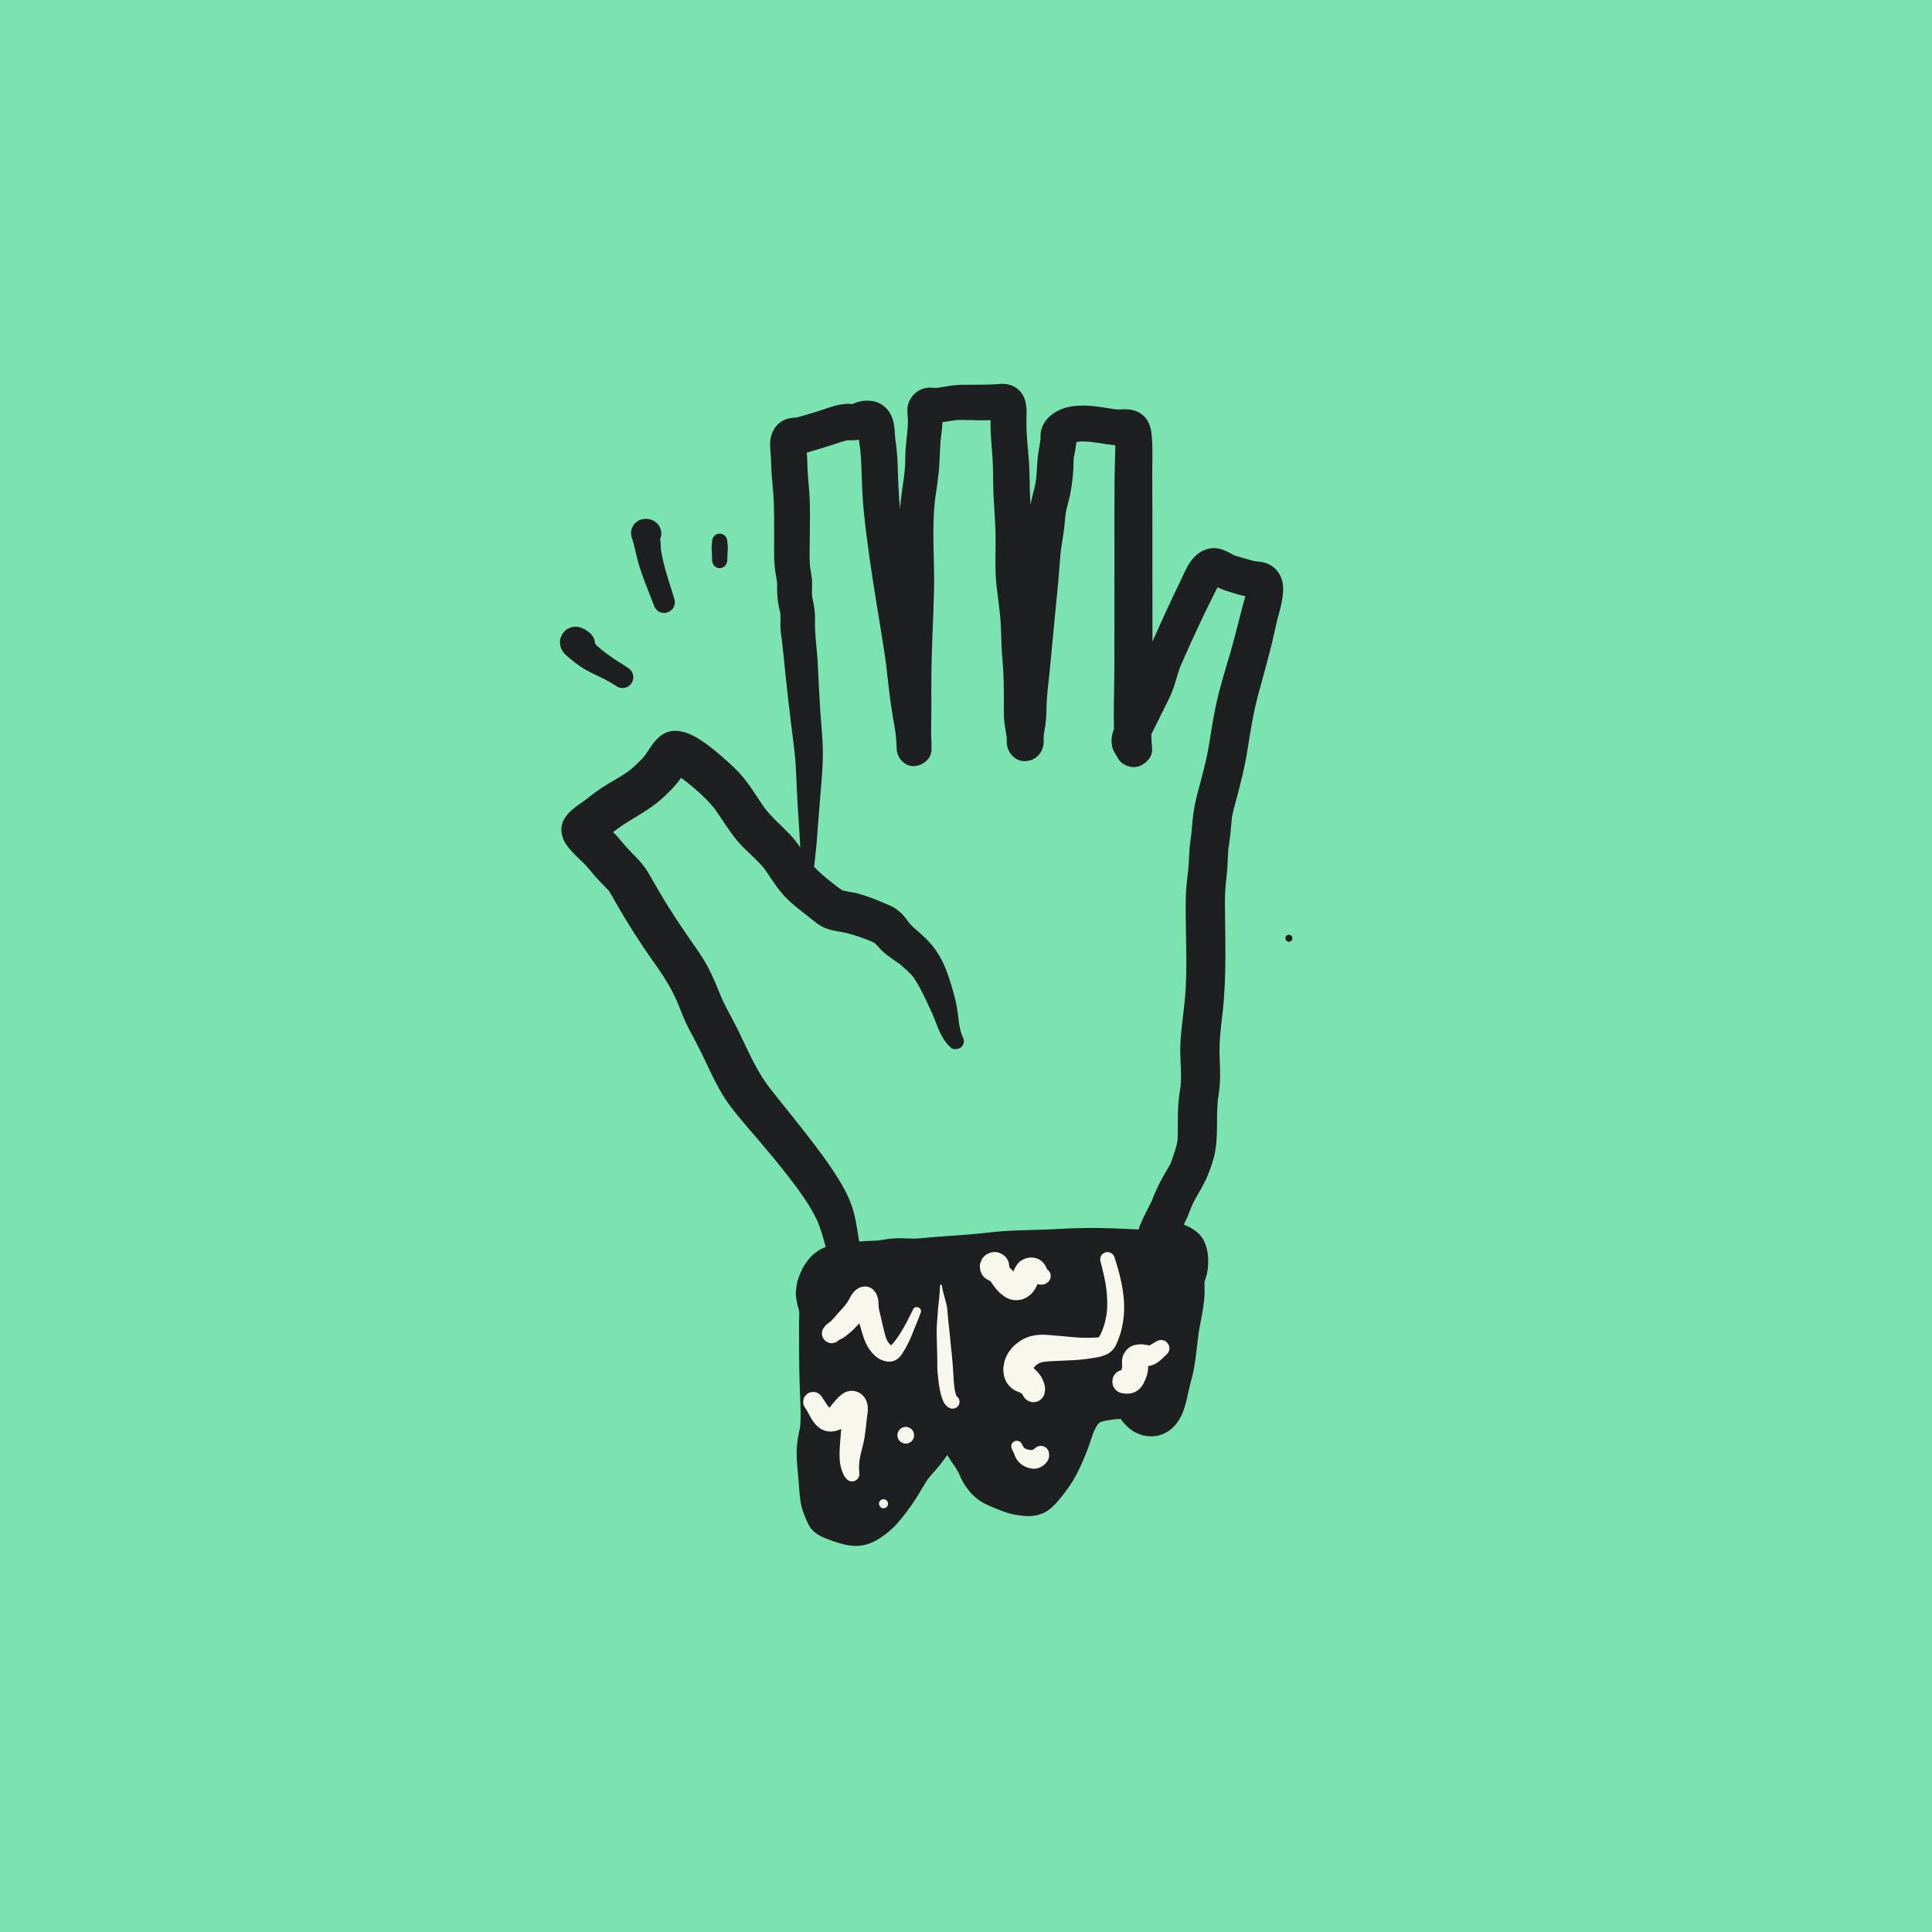 <?xml version="1.0" encoding="UTF-8"?>
<svg xmlns="http://www.w3.org/2000/svg" width="400" height="400" viewBox="0 0 400 400" fill="none">
  <path d="M400 0H0V400H400V0Z" fill="#7BE3AF"></path>
  <path d="M180.01 282.974C180.037 279.789 179.673 276.63 179.337 273.468C179.149 271.692 179.07 269.91 178.777 268.146C178.651 267.389 178.493 266.637 178.349 265.883C178.277 265.507 178.214 265.13 178.146 264.754C178.045 264.191 178.138 264.799 178.157 264.885C178.095 264.596 178.087 264.278 178.068 263.983C177.967 262.459 178.137 260.924 178.08 259.396C178.013 257.608 177.7 255.844 177.404 254.082C177.139 252.504 176.809 250.947 176.271 249.437C175.661 247.726 174.806 246.095 173.865 244.545C171.871 241.259 169.53 238.125 167.168 235.097L167.826 235.949C164.844 232.046 161.699 228.274 158.684 224.398C158.914 224.695 159.144 224.992 159.373 225.289C157.194 222.434 155.612 219.202 154.085 215.967C153.319 214.344 152.551 212.723 151.704 211.14C150.851 209.545 149.974 207.965 149.259 206.302C149.409 206.656 149.558 207.011 149.708 207.365C148.637 204.816 147.693 202.237 146.344 199.813C145.138 197.644 143.653 195.666 142.25 193.625C140.789 191.499 139.373 189.342 138.011 187.152C136.671 185 135.45 182.787 134.169 180.601C132.759 178.193 130.534 176.518 128.818 174.366C129.05 174.666 129.282 174.966 129.514 175.266C128.637 174.128 127.793 173.081 126.748 172.102C125.936 171.339 125.104 170.592 124.411 169.716C124.643 170.016 124.875 170.316 125.106 170.616C124.864 170.294 124.649 169.965 124.469 169.604V174.094C124.523 174.004 124.583 173.918 124.646 173.834C124.415 174.134 124.183 174.434 123.951 174.734C124.286 174.316 124.684 173.969 125.104 173.639L124.205 174.334C125.568 173.297 126.952 172.295 128.303 171.238C128.004 171.469 127.704 171.7 127.405 171.931C130.424 169.599 133.957 168.096 136.825 165.539C138.238 164.279 139.672 162.917 140.764 161.364C141.365 160.51 141.898 159.612 142.537 158.785L141.849 159.675C142.048 159.424 142.252 159.175 142.502 158.972C142.205 159.201 141.909 159.43 141.612 159.659C141.67 159.618 141.723 159.584 141.787 159.553L140.736 159.996C140.778 159.98 140.821 159.969 140.865 159.963L139.696 160.12C139.845 160.1 139.986 160.104 140.134 160.122C139.745 160.069 139.355 160.017 138.966 159.965C139.261 160.013 139.54 160.105 139.818 160.216C139.468 160.069 139.118 159.921 138.768 159.773C140.08 160.331 141.256 161.198 142.379 162.064C142.083 161.835 141.787 161.606 141.492 161.378C143.904 163.252 146.288 165.312 148.178 167.719C147.95 167.425 147.723 167.13 147.495 166.836C149.283 169.167 150.693 171.741 152.583 174.005C154.379 176.155 156.672 177.854 158.411 180.047C158.185 179.754 157.96 179.462 157.734 179.169C159.2 181.07 160.351 183.17 161.928 184.995C163.602 186.932 165.65 188.453 167.68 189.991C167.389 189.766 167.098 189.542 166.808 189.317C167.805 190.088 168.746 190.977 169.83 191.624C171.294 192.497 172.768 192.752 174.429 192.956C174.05 192.905 173.671 192.854 173.292 192.803C176.113 193.192 178.808 194.238 181.424 195.325C181.091 195.184 180.757 195.043 180.423 194.902C180.825 195.08 181.195 195.299 181.548 195.561C181.268 195.344 180.988 195.128 180.707 194.911C181.33 195.408 181.828 196.022 182.372 196.599C183.185 197.462 184.165 198.125 185.133 198.8C185.489 199.049 185.844 199.302 186.194 199.561C186.273 199.62 186.352 199.681 186.432 199.74C186.754 199.974 186.005 199.433 186.056 199.447C186.257 199.502 186.519 199.816 186.676 199.947C187.355 200.515 188.018 201.113 188.623 201.759C188.78 201.926 188.932 202.097 189.08 202.272C189.144 202.347 189.204 202.426 189.268 202.5C189.508 202.779 189.017 202.167 189.03 202.192C189.261 202.605 189.577 202.98 189.816 203.392C190.374 204.353 190.884 205.343 191.373 206.34C191.846 207.302 192.296 208.277 192.732 209.257C192.78 209.364 192.826 209.472 192.875 209.58C192.912 209.662 192.984 209.985 192.913 209.656C192.797 209.116 193.175 210.266 193.27 210.469C193.475 210.904 193.098 210.032 193.287 210.502C193.38 210.733 193.473 210.964 193.565 211.196C193.962 212.2 194.336 213.226 194.827 214.188C195.049 214.623 195.292 215.047 195.578 215.446C195.755 215.693 195.943 215.935 196.136 216.17C196.209 216.258 196.28 216.348 196.361 216.428C196.429 216.508 196.507 216.574 196.597 216.629C196.818 216.768 196.84 216.801 196.663 216.729C197.232 217.456 198.482 217.325 199.078 216.729C199.796 216.011 199.648 215.043 199.078 214.315L198.972 214.179L199.411 214.933C199.349 214.736 199.273 214.545 199.182 214.359C199.092 214.164 199.083 214.15 199.154 214.316C199.065 214.098 198.995 213.873 198.931 213.647C198.863 213.411 198.82 213.17 198.757 212.933C198.916 213.536 198.639 212.35 198.611 212.189C198.566 211.935 198.528 211.681 198.492 211.426C198.576 212.015 198.468 211.202 198.456 211.096C198.398 210.613 198.343 210.129 198.28 209.647C197.95 207.139 197.206 204.673 196.414 202.274C195.561 199.692 194.46 197.412 192.665 195.355C191.967 194.555 191.199 193.825 190.403 193.124C189.613 192.427 188.792 191.795 188.135 190.964C188.345 191.236 188.555 191.508 188.765 191.78C188.266 191.129 187.79 190.463 187.281 189.82C186.754 189.153 186.161 188.658 185.47 188.149C184.985 187.79 184.44 187.567 183.887 187.33C183.018 186.957 182.146 186.586 181.266 186.237C180.05 185.755 178.815 185.316 177.55 184.978C176.357 184.659 175.077 184.604 173.924 184.159C174.266 184.303 174.608 184.447 174.95 184.592C174.408 184.361 173.927 184.048 173.459 183.693C173.75 183.917 174.04 184.142 174.331 184.366C173.21 183.492 172.093 182.614 170.968 181.745C171.259 181.969 171.55 182.194 171.841 182.419C170.275 181.193 168.786 179.852 167.553 178.285C167.779 178.576 168.004 178.868 168.23 179.16C166.641 177.084 165.44 174.741 163.616 172.839C161.827 170.974 159.842 169.291 158.252 167.242C158.479 167.536 158.706 167.829 158.932 168.123C157.221 165.876 155.855 163.403 154.082 161.198C152.628 159.391 150.874 157.847 149.118 156.342C147.716 155.14 146.255 153.967 144.69 152.983C142.501 151.607 139.582 150.531 137.173 152.065C135.283 153.27 134.348 155.376 133.024 157.095C133.253 156.798 133.483 156.501 133.713 156.204C132.604 157.566 131.186 158.849 129.81 159.936L130.704 159.245C129.245 160.368 127.64 161.261 126.055 162.189C124.207 163.27 122.54 164.555 120.868 165.892C121.168 165.66 121.467 165.429 121.767 165.198C120.676 166.035 119.513 166.758 118.457 167.646C117.852 168.155 117.279 168.805 116.873 169.474C115.866 171.135 116.091 173.102 117.118 174.679C118.515 176.822 120.623 178.217 122.182 180.199C121.95 179.899 121.718 179.599 121.486 179.299C122.346 180.449 123.233 181.523 124.241 182.542C125.028 183.337 125.822 184.122 126.513 185.004L125.817 184.104C126.476 184.977 126.963 185.958 127.503 186.907C128.094 187.945 128.7 188.974 129.318 189.997C130.57 192.068 131.873 194.109 133.217 196.122C134.529 198.088 135.946 199.986 137.244 201.96C138.501 203.873 139.57 205.903 140.47 208.007C140.32 207.653 140.171 207.299 140.021 206.945C140.663 208.469 141.213 210.026 141.903 211.531C142.451 212.724 143.077 213.879 143.7 215.034C144.965 217.38 146.071 219.798 147.23 222.197C148.377 224.571 149.608 226.902 151.199 229.013C153.052 231.469 155.107 233.772 157.099 236.114C159.172 238.551 161.227 241.004 163.188 243.533C162.972 243.253 162.755 242.973 162.538 242.692C165.204 246.146 167.898 249.601 169.611 253.649C169.482 253.341 169.352 253.034 169.222 252.726C170.009 254.649 170.59 256.703 171.08 258.72C171.19 259.174 171.283 259.632 171.363 260.092C171.398 260.3 171.427 260.509 171.462 260.718C171.523 261.089 171.416 260.336 171.414 260.354C171.394 260.52 171.46 260.729 171.478 260.894C171.618 262.126 171.692 263.365 171.906 264.587C172.254 266.586 173.083 268.456 173.588 270.414C174.1 272.4 174.471 274.434 174.945 276.431C175.203 277.517 175.45 278.607 175.647 279.706C175.694 279.965 175.737 280.225 175.779 280.485C175.849 280.915 175.811 280.709 175.801 280.611C175.817 280.765 175.823 280.92 175.831 281.074C175.867 281.707 175.879 282.34 175.874 282.974C175.864 284.056 176.832 285.091 177.942 285.042C179.07 284.991 179.999 284.133 180.01 282.974Z" fill="#1E1F20"></path>
  <path d="M167.964 183.068C169.089 177.067 169.288 170.982 169.821 164.915C170.085 161.906 170.364 158.903 170.363 155.877C170.363 152.836 169.979 149.762 169.8 146.723C169.619 143.663 169.449 140.605 169.315 137.543C169.183 134.518 168.659 131.484 168.74 128.46C168.783 126.847 168.559 125.343 168.192 123.776C168.159 123.634 168.082 122.655 168.108 123.43C168.096 123.071 168.1 122.714 168.11 122.355C168.133 121.52 168.179 120.699 168.096 119.865C168.039 119.296 167.938 118.743 167.843 118.181C167.832 118.114 167.655 116.953 167.76 117.766C167.671 117.077 167.629 116.382 167.622 115.687C167.608 114.111 167.655 112.532 167.664 110.955C167.68 107.971 167.773 104.974 167.56 101.995C167.462 100.634 167.324 99.276 167.233 97.914C167.143 96.557 167.168 95.197 167.052 93.842C167.004 93.276 167.006 92.704 166.956 92.14C166.884 91.318 166.678 92.851 166.939 92.181C166.556 93.167 165.406 94.175 164.25 94.024C165.646 94.206 167.229 93.658 168.553 93.261C169.868 92.867 171.18 92.493 172.481 92.05C173.131 91.829 173.78 91.607 174.439 91.415C174.765 91.32 175.095 91.243 175.422 91.153C175.864 91.056 175.86 91.053 175.412 91.144C175.63 91.143 175.848 91.148 176.066 91.159C176.918 91.171 177.785 91.107 178.606 90.86C178.869 90.781 179.119 90.667 179.378 90.579C179.606 90.501 180.42 90.38 179.478 90.475L179.708 90.478C179.287 90.486 178.899 90.377 178.543 90.152C178.381 90.017 178.218 89.883 178.055 89.749C178.318 90.016 178.225 89.887 177.777 89.363C178.132 89.906 177.548 88.439 177.66 89.11C177.826 90.104 177.637 88.368 177.685 89.071C177.759 90.15 177.826 91.215 177.998 92.286C178.19 93.481 177.94 91.547 178.066 92.747C178.104 93.113 178.144 93.478 178.175 93.845C178.248 94.698 178.294 95.553 178.328 96.409C178.45 99.474 178.502 102.523 178.806 105.578C179.133 108.87 179.555 112.151 180.014 115.426C180.975 122.294 182.208 129.118 183.238 135.974C183.291 136.328 183.343 136.682 183.391 137.036C183.283 136.241 183.467 137.677 183.484 137.814C183.585 138.644 183.678 139.475 183.771 140.306C183.982 142.18 184.201 144.053 184.464 145.921C184.694 147.562 185.002 149.187 185.274 150.821C185.33 151.158 185.384 151.497 185.43 151.836C185.316 151.003 185.485 152.409 185.498 152.552C185.575 153.37 185.619 154.19 185.643 155.011C185.698 156.895 187.261 158.705 189.248 158.616C191.105 158.533 192.972 157.027 192.852 155.011C192.689 152.263 192.827 149.465 192.825 146.711C192.823 144.002 192.799 141.292 192.843 138.583C192.932 133.102 193.261 127.628 193.382 122.148C193.501 116.743 193.036 111.326 193.369 105.926C193.406 105.318 193.454 104.71 193.517 104.104C193.554 103.746 193.597 103.389 193.642 103.032C193.57 103.599 193.648 102.996 193.662 102.905C193.9 101.29 194.15 99.673 194.326 98.05C194.605 95.479 194.533 92.905 194.846 90.331C194.993 89.122 195.169 87.879 195.112 86.66C195.094 86.273 195.031 85.89 195.015 85.503C195.004 85.235 195.18 84.807 194.979 85.308C194.953 85.81 194.747 86.254 194.362 86.64C192.36 87.191 191.79 87.455 192.654 87.432C193.88 87.604 195.066 87.418 196.286 87.233C196.826 87.151 197.363 87.046 197.904 86.972C197.059 87.088 198.169 86.964 198.266 86.958C198.622 86.939 198.977 86.944 199.333 86.946C201.714 86.962 204.143 87.136 206.515 86.902C206.745 86.879 206.975 86.854 207.206 86.847C207.469 86.838 207.893 87.002 207.337 86.806C206.605 86.548 205.844 86.28 205.41 85.573L205.172 85.033C205.259 85.413 205.253 85.286 205.153 84.654C205.056 85.358 205.142 86.174 205.106 86.896C204.98 89.409 205.297 91.948 205.472 94.451C205.664 97.195 205.569 99.937 205.702 102.681C205.832 105.371 206.076 108.055 206.122 110.748C206.169 113.47 206.018 116.191 206.139 118.912C206.267 121.817 206.814 124.683 207.073 127.577C207.34 130.565 207.267 133.563 207.542 136.553C207.815 139.523 207.844 142.457 207.851 145.436C207.855 146.821 207.783 148.216 207.948 149.593C208.054 150.482 208.21 151.356 208.366 152.236C208.394 152.394 208.485 153.448 208.424 152.511C208.451 152.937 208.47 153.349 208.446 153.776H216.069C216.05 153.229 216.08 152.693 216.106 152.148C216.156 151.117 215.952 152.95 216.135 151.927C216.173 151.717 216.207 151.506 216.244 151.296C216.505 149.811 216.662 148.364 216.664 146.86C216.667 144.324 217.037 141.811 217.288 139.291C217.788 134.287 218.224 129.277 218.726 124.273C218.982 121.73 219.232 119.186 219.414 116.637C219.457 116.04 219.493 115.444 219.55 114.849C219.584 114.498 219.626 114.148 219.666 113.797C219.681 113.663 219.774 113.058 219.67 113.752C219.896 112.245 220.167 110.745 220.341 109.231C220.41 108.634 220.461 108.036 220.517 107.438C220.539 107.199 220.56 106.961 220.585 106.722C220.593 106.643 220.774 105.487 220.63 106.298C220.856 105.019 221.272 103.792 221.531 102.52C222.011 100.151 222.276 97.64 222.282 95.218C222.284 94.124 222.113 95.889 222.314 94.824C222.358 94.596 222.401 94.368 222.445 94.14C222.597 93.353 222.729 92.57 222.827 91.775C222.884 91.321 222.949 90.851 222.906 90.392L222.904 90.212C222.893 90.661 222.775 91.078 222.548 91.464C222.189 91.893 222.12 91.995 222.342 91.769C222.568 91.56 222.473 91.621 222.056 91.955C222.078 91.965 222.601 91.618 222.649 91.587C223.117 91.295 222.538 91.834 222.398 91.684C222.362 91.646 223.545 91.426 223.558 91.388C223.39 91.41 223.221 91.433 223.053 91.455C223.22 91.437 223.386 91.424 223.553 91.415C223.723 91.405 223.893 91.4 224.063 91.398C224.584 91.391 225.106 91.418 225.625 91.462C225.887 91.485 227.289 91.756 226.201 91.513C226.616 91.606 227.054 91.641 227.473 91.708C228.57 91.884 229.669 92.064 230.775 92.179C231.442 92.248 232.098 92.222 232.766 92.227C232.876 92.228 232.999 92.24 233.106 92.232C233.755 92.179 232.119 92.005 232.703 92.183C232.262 92.048 231.833 91.804 231.511 91.474C231.191 91.15 230.976 90.767 230.865 90.326C230.898 90.418 230.924 90.511 230.943 90.606C231.039 91.054 230.969 89.573 230.9 90.457C230.876 90.76 230.91 91.079 230.912 91.383C230.916 92.001 230.911 92.62 230.901 93.239C230.88 94.541 230.836 95.842 230.8 97.144C230.727 99.762 230.741 102.38 230.74 104.999C230.737 110.191 230.734 115.382 230.731 120.574C230.728 126.362 230.724 132.151 230.721 137.939C230.718 143.615 230.36 149.326 230.884 154.987C233.259 154.344 235.634 153.7 238.009 153.057C237.859 152.77 237.687 152.429 237.468 152.185C237.288 151.985 237.185 151.355 237.545 152.688L237.727 153.361C237.642 153.859 237.635 153.962 237.707 153.673C237.851 153.358 237.923 152.994 238.049 152.669C237.762 153.41 238.223 152.338 238.336 152.113C239.085 150.61 239.824 149.104 240.571 147.601C241.437 145.858 242.368 144.149 243.003 142.302C243.27 141.527 243.486 140.735 243.721 139.949C243.83 139.582 243.942 139.214 244.065 138.851C244.135 138.643 244.211 138.437 244.286 138.231C244.38 137.973 244.449 137.832 244.304 138.17C245.749 134.796 247.28 131.455 248.856 128.14C249.629 126.513 250.418 124.893 251.223 123.282C251.569 122.59 251.918 121.899 252.268 121.209C252.398 120.952 252.54 120.702 252.67 120.446C252.945 119.903 252.613 120.481 252.518 120.584C252.918 120.152 252.312 120.687 252.09 120.777C251.85 120.874 251.578 120.949 251.316 120.958C250.607 120.981 250.685 120.88 251.028 120.988C250.102 120.696 251.105 121.079 251.344 121.211C252.146 121.654 252.977 122.027 253.851 122.307C255.437 122.816 257.039 123.358 258.691 123.58C258.98 123.619 259.269 123.657 259.558 123.693C259.982 123.745 259.156 123.635 259.161 123.642C259.173 123.657 259.546 123.724 259.613 123.732C259.899 123.767 260.161 124.073 259.268 123.557C258.675 123.215 258.199 122.445 258.078 122.04C258.287 122.737 258.09 121.091 258.059 121.885C258.05 122.119 258.041 122.351 258.028 122.585C257.992 123.206 258.052 122.267 258.078 122.216C258.028 122.314 258.016 122.566 257.997 122.658C257.887 123.215 257.746 123.764 257.596 124.311C256.819 127.126 256.15 129.968 255.386 132.788C254.441 136.273 253.313 139.711 252.41 143.206C251.525 146.632 250.954 150.12 250.409 153.612C249.848 157.208 248.892 160.679 247.947 164.188C247.434 166.095 247.083 167.991 246.898 169.961C246.82 170.796 246.764 171.633 246.677 172.468C246.661 172.628 246.667 172.83 246.62 172.984C246.85 172.227 246.666 172.656 246.628 172.895C246.562 173.32 246.501 173.746 246.441 174.173C246.166 176.142 246.211 178.094 246.012 180.066C245.833 181.838 245.561 183.592 245.517 185.376C245.336 192.717 246.005 200.126 245.261 207.446C244.9 211.005 244.298 214.569 244.364 218.157C244.396 219.917 244.549 221.675 244.51 223.437C244.501 223.844 244.473 224.249 244.449 224.655C244.404 225.442 244.462 224.762 244.475 224.607C244.455 224.835 244.394 225.075 244.359 225.299C244.183 226.408 244.037 227.524 243.958 228.644C243.831 230.442 243.863 232.244 243.851 234.045C243.848 234.458 243.848 234.871 243.832 235.284C243.826 235.456 243.813 235.627 243.806 235.799C243.773 236.575 243.819 235.909 243.834 235.75C243.746 236.669 243.469 237.603 243.199 238.483C242.96 239.266 242.67 240.03 242.375 240.794C242.242 241.139 242.372 241.286 242.39 240.762C242.386 240.879 242.231 241.094 242.178 241.199C241.961 241.628 241.72 242.043 241.473 242.454C240.503 244.067 239.671 245.633 238.968 247.387C238.826 247.74 238.681 248.093 238.546 248.448C238.379 248.889 238.634 248.263 238.642 248.23C238.604 248.406 238.454 248.649 238.37 248.82C238.008 249.564 237.627 250.299 237.252 251.036C236.458 252.595 235.67 254.231 235.386 255.972C235.386 255.97 235.119 257.549 235.281 256.676C235.249 256.849 235.219 257.022 235.189 257.196C235.118 257.599 235.052 258.005 234.967 258.406C234.785 259.267 234.503 260.102 234.291 260.955C233.845 262.747 233.564 264.576 233.412 266.416C233.348 267.185 233.309 267.956 233.299 268.728C233.294 269.159 233.29 269.593 233.311 270.024C233.323 270.274 233.343 270.496 233.377 270.75C233.546 272.003 233.365 270.27 233.381 271.285C233.406 272.856 234.746 274.365 236.387 274.291C237.994 274.219 239.42 272.97 239.393 271.285C239.384 270.696 239.339 271.009 239.336 271.157C239.344 270.787 239.433 270.394 239.472 270.024C239.494 269.809 239.513 269.594 239.535 269.38C239.535 269.376 239.597 268.843 239.558 269.149C239.515 269.495 239.607 268.826 239.618 268.758C239.652 268.541 239.689 268.324 239.728 268.107C239.815 267.616 239.914 267.126 240.022 266.639C240.389 264.992 240.806 263.352 241.361 261.757C241.646 260.937 241.886 260.123 242.082 259.277C242.189 258.813 242.291 258.368 242.442 257.917C242.515 257.701 242.589 257.486 242.664 257.27C242.497 257.748 242.573 257.478 242.731 257.166C243.44 255.766 244.512 254.593 245.244 253.212C245.737 252.282 246.115 251.283 246.504 250.306C246.584 250.104 246.664 249.901 246.744 249.699C246.792 249.578 247.057 248.933 246.845 249.433C246.647 249.9 246.864 249.394 246.9 249.322C247.043 249.032 247.186 248.746 247.342 248.463C248.278 246.776 249.271 245.227 250.012 243.433C250.702 241.761 251.304 240.04 251.61 238.253C251.971 236.142 251.965 234.07 251.975 231.939C251.979 231.072 251.99 230.204 252.033 229.338C252.053 228.933 252.079 228.528 252.115 228.124C252.133 227.921 252.131 227.632 252.185 227.428C251.944 228.338 252.221 227.252 252.244 227.104C252.574 225.046 252.668 223.05 252.584 220.972C252.51 219.15 252.427 217.341 252.54 215.518C252.659 213.597 252.89 211.686 253.111 209.776C253.992 202.157 253.65 194.45 253.604 186.793C253.592 184.944 253.743 183.129 253.966 181.295C254.184 179.491 254.156 177.693 254.311 175.889C254.379 175.099 254.283 175.889 254.288 176.006C254.28 175.817 254.354 175.561 254.383 175.367C254.484 174.685 254.582 174.002 254.668 173.317C254.781 172.416 254.855 171.513 254.931 170.608C254.968 170.178 255.009 169.748 255.052 169.319C255.091 168.925 254.914 168.892 255.034 169.424C255.007 169.303 255.095 169.053 255.118 168.93C255.298 167.936 255.577 166.962 255.84 165.988C256.822 162.361 257.73 158.779 258.311 155.064C258.893 151.343 259.486 147.606 260.459 143.963C261.426 140.342 262.464 136.743 263.353 133.1C263.758 131.44 264.087 129.759 264.509 128.103C264.771 127.076 265.083 126.064 265.292 125.024C265.606 123.462 265.875 121.747 265.439 120.176C264.898 118.229 263.396 116.79 261.402 116.395C260.837 116.283 260.254 116.228 259.681 116.162C259.581 116.15 259.26 116.079 259.192 116.109C259.216 116.098 259.969 116.274 259.615 116.165C258.77 115.903 257.902 115.678 257.048 115.437C256.645 115.323 256.242 115.208 255.843 115.082C255.684 115.032 254.973 114.746 255.57 115.015C256.118 115.262 255.602 115.009 255.471 114.94C254.635 114.494 253.805 114.027 252.896 113.737C250.337 112.918 247.966 114.182 246.498 116.254C245.561 117.576 244.94 119.201 244.231 120.651C242.567 124.056 240.977 127.496 239.444 130.962C238.625 132.815 237.73 134.668 237.057 136.579C236.766 137.405 236.538 138.253 236.292 139.094C236.184 139.461 236.074 139.827 235.955 140.19C235.886 140.396 235.797 140.598 235.739 140.807C235.597 141.33 236.113 140.121 235.669 140.984C234.818 142.639 233.926 144.271 233.09 145.934C232.228 147.651 231.248 149.278 230.572 151.086C230.148 152.218 230.013 153.402 230.266 154.59C230.454 155.478 231.003 156.139 231.406 156.917C232.15 158.353 234.185 159.172 235.724 158.674C237.226 158.188 238.689 156.691 238.531 154.987C238.042 149.696 238.608 144.356 238.605 139.056C238.602 133.583 238.599 128.111 238.595 122.638C238.592 117.134 238.589 111.63 238.586 106.125C238.584 103.379 238.572 100.633 238.564 97.887C238.555 95.249 238.706 92.555 238.427 89.928C238.276 88.506 237.887 87.187 236.835 86.151C235.785 85.118 234.374 84.738 232.939 84.736C232.283 84.735 231.637 84.804 230.981 84.744C230.701 84.719 230.021 84.542 231.117 84.774C230.929 84.734 230.734 84.718 230.544 84.689C230.014 84.607 229.485 84.517 228.954 84.433C226.545 84.053 224.238 83.767 221.814 84.145C219.391 84.522 216.808 85.953 215.821 88.293C215.534 88.972 215.43 89.644 215.422 90.392C215.42 90.535 215.43 90.678 215.427 90.82C215.423 90.979 215.289 91.896 215.419 91.123C215.159 92.667 214.836 94.171 214.763 95.743C214.708 96.913 214.624 98.076 214.513 99.242C214.409 100.318 214.671 98.477 214.47 99.543C214.429 99.76 214.396 99.979 214.355 100.196C214.227 100.87 214.065 101.536 213.88 102.197C213.462 103.689 213.228 105.18 213.065 106.723C213.002 107.319 212.954 107.917 212.893 108.513C212.886 108.582 212.734 109.76 212.854 108.949C212.801 109.302 212.737 109.654 212.679 110.007C212.213 112.816 211.968 115.622 211.728 118.455C211.221 124.424 210.573 130.386 209.99 136.349C209.695 139.374 209.186 142.433 209.071 145.469C209.044 146.164 209.064 146.859 209.052 147.554C209.046 147.901 209.028 148.246 209.011 148.593C208.956 149.678 209.168 147.896 208.96 148.946C208.646 150.528 208.393 152.16 208.446 153.776C208.511 155.766 210.153 157.682 212.258 157.587C214.423 157.49 215.944 155.912 216.069 153.776C216.158 152.261 215.841 150.713 215.546 149.231C215.51 149.051 215.489 148.502 215.539 149.267C215.518 148.94 215.49 148.62 215.485 148.292C215.472 147.46 215.493 146.626 215.493 145.793C215.492 143.058 215.534 140.341 215.297 137.613C215.059 134.867 215.017 132.141 214.88 129.393C214.741 126.6 214.28 123.849 213.988 121.072C213.685 118.19 213.748 115.295 213.752 112.402C213.757 109.581 213.517 106.776 213.329 103.965C213.142 101.157 213.217 98.346 213.033 95.54C212.85 92.756 212.443 89.955 212.515 87.161C212.575 84.871 212.743 82.442 210.902 80.71C209.771 79.647 208.246 79.36 206.744 79.503C205.614 79.61 204.502 79.629 203.365 79.641C202.021 79.654 200.677 79.65 199.333 79.66C197.763 79.671 196.231 79.94 194.689 80.205C194.596 80.221 193.529 80.337 194.323 80.272C194.042 80.295 193.774 80.32 193.492 80.308C193.149 80.294 192.813 80.233 192.469 80.242C190.372 80.296 188.64 81.694 188.029 83.678C187.667 84.855 187.979 86.005 187.977 87.189C187.975 88.588 187.788 89.98 187.64 91.368C187.504 92.645 187.429 93.906 187.423 95.19C187.42 95.788 187.394 96.385 187.349 96.981C187.321 97.338 187.286 97.694 187.247 98.05C187.221 98.288 187.192 98.525 187.162 98.762C187.21 98.414 187.204 98.456 187.144 98.888C186.711 101.84 186.284 104.777 186.193 107.763C186.107 110.592 186.209 113.423 186.268 116.252C186.402 122.654 185.981 129.045 185.78 135.441C185.677 138.706 185.674 141.969 185.671 145.235C185.669 148.478 185.834 151.776 185.643 155.012H192.852C192.915 151.73 192.419 148.568 191.909 145.337C191.853 144.985 191.802 144.632 191.75 144.28C191.64 143.527 191.719 144.058 191.74 144.216C191.717 144.039 191.694 143.862 191.672 143.684C191.575 142.915 191.486 142.145 191.399 141.374C191.225 139.832 191.06 138.288 190.861 136.748C190.005 130.116 188.767 123.534 187.776 116.921C187.666 116.186 187.558 115.45 187.452 114.714C187.39 114.285 187.329 113.856 187.27 113.426C187.244 113.242 187.219 113.058 187.193 112.874C187.184 112.808 187.087 112.087 187.136 112.454C187.188 112.847 187.108 112.241 187.105 112.217C187.081 112.033 187.057 111.849 187.033 111.665C186.986 111.296 186.939 110.928 186.893 110.559C186.787 109.699 186.685 108.839 186.589 107.978C186.233 104.794 186.008 101.626 185.925 98.424C185.884 96.835 185.838 95.246 185.696 93.662C185.606 92.654 185.475 91.648 185.325 90.648C185.178 89.67 185.361 91.306 185.335 90.713C185.324 90.476 185.302 90.238 185.289 90.001C185.206 88.573 185.09 87.161 184.439 85.863C183.753 84.494 182.438 83.404 180.921 83.092C179.908 82.884 178.907 82.9 177.899 83.144C177.631 83.208 177.376 83.307 177.118 83.4C176.946 83.462 176.769 83.52 176.6 83.586C176.101 83.781 176.63 83.702 176.718 83.618C176.6 83.732 175.908 83.604 175.739 83.602C175.179 83.595 174.633 83.664 174.079 83.751C173.296 83.873 172.534 84.099 171.779 84.338C170.361 84.787 168.969 85.303 167.534 85.696C166.874 85.877 166.225 86.093 165.566 86.277C165.348 86.338 165.127 86.388 164.907 86.446C164.818 86.47 164.256 86.552 164.792 86.486C165.307 86.422 164.56 86.472 164.418 86.48C162.159 86.608 160.519 87.788 159.764 89.929C159.289 91.274 159.442 92.732 159.563 94.12C159.683 95.495 159.657 96.879 159.763 98.257C159.875 99.732 160.035 101.203 160.132 102.68C160.339 105.85 160.254 109.053 160.276 112.229C160.286 113.786 160.217 115.361 160.36 116.913C160.442 117.81 160.568 118.707 160.723 119.594C160.754 119.769 160.784 119.944 160.82 120.118C160.824 120.139 160.931 120.727 160.877 120.348C160.817 119.934 160.888 120.663 160.891 120.755C160.898 120.992 160.896 121.229 160.892 121.466C160.866 123.201 161.027 124.795 161.455 126.483C161.496 126.641 161.525 126.804 161.57 126.961C161.55 126.892 161.542 126.383 161.559 126.84C161.573 127.201 161.593 127.559 161.593 127.921C161.592 128.762 161.542 129.605 161.612 130.445C161.659 131.004 161.743 131.562 161.825 132.117C161.887 132.537 161.832 132.157 161.822 132.078C161.853 132.32 161.882 132.562 161.911 132.805C162.015 133.688 162.079 134.577 162.198 135.459C162.321 136.373 162.253 135.918 162.231 135.718C162.251 135.901 162.27 136.083 162.289 136.266C162.334 136.691 162.377 137.117 162.419 137.543C162.498 138.335 162.574 139.127 162.653 139.918C162.973 143.113 163.358 146.304 163.739 149.492C164.152 152.954 164.599 155.737 164.777 159.124C164.941 162.262 165.037 165.397 165.259 168.534C165.482 171.69 165.709 174.849 165.746 178.012C165.764 179.594 165.734 181.175 165.649 182.755C165.579 184.063 167.717 184.383 167.964 183.068Z" fill="#1E1F20"></path>
  <path d="M241.561 256.913C234.303 256.913 226.956 256.54 219.731 257.33C214.699 257.88 209.63 257.86 204.633 258.622C199.893 259.345 195.111 259.591 190.372 260.232C188.766 260.45 187.242 260.258 185.64 260.33C184.116 260.4 182.703 260.909 181.172 260.969C178.202 261.085 175.275 261.386 172.448 262.16C170.495 262.695 169.027 265.969 169.056 267.834C169.074 268.98 169.643 270.015 169.731 271.155C169.802 272.079 169.703 273.092 169.701 274.018C169.692 278.131 169.701 282.244 169.701 286.357C169.701 290.084 170.211 294.167 169.254 297.701C168.446 300.688 169.136 304.514 169.126 307.63C169.12 309.539 169.209 310.905 169.861 312.703C170.564 314.644 170.652 314.867 172.692 315.689C174.563 316.444 176.7 317.265 178.771 316.613C180.284 316.137 182.509 314.325 183.483 313.193C185.587 310.748 187.176 307.996 188.67 305.175C189.793 303.056 191.549 301.481 192.726 299.426C194.586 296.179 197.612 295.28 199.595 298.867C200.124 299.826 200.765 300.665 201.333 301.594C201.938 302.584 202.133 303.471 202.597 304.498C203.314 306.083 204.354 307.425 205.905 308.232C207.987 309.316 212.172 311.406 214.584 310.289C215.767 309.742 217.327 307.73 218.119 306.712C219.723 304.651 220.886 301.97 221.887 299.582C223.011 296.898 223.59 292.589 226.571 291.235C227.874 290.642 229.785 290.397 231.2 290.244C231.537 290.208 232.11 290.17 232.461 290.201C234.46 290.382 234.519 291.407 235.795 292.598C237.725 294.399 240.067 293.965 241.201 291.485C242.029 289.675 242.286 287.208 242.868 285.226C244.073 281.124 244.035 276.853 244.869 272.754C245.244 270.907 245.597 269.128 245.583 267.246C245.577 266.537 245.531 265.795 245.571 265.089C245.627 264.127 246.015 263.6 246.189 262.691C246.413 261.524 246.39 259.238 245.639 258.321C245.268 257.867 243.939 257.106 243.4 257.002C242.364 256.803 242.398 257.112 241.561 257.488" fill="#1E1F20"></path>
  <path d="M241.561 254.628C239.67 254.627 237.765 254.659 235.876 254.563C233.978 254.466 232.078 254.371 230.178 254.305C226.434 254.175 222.715 254.23 218.976 254.453C215.199 254.679 211.414 254.633 207.639 254.901C205.782 255.033 203.938 255.288 202.085 255.46C200.234 255.632 198.38 255.754 196.525 255.88C194.421 256.023 192.323 256.207 190.222 256.394C189.19 256.486 188.157 256.419 187.124 256.371C185.77 256.31 184.512 256.419 183.165 256.609L184.237 256.465C183.223 256.584 182.23 256.787 181.221 256.93L182.302 256.785C181.484 256.893 180.662 256.889 179.839 256.924C179.005 256.961 178.172 257.015 177.34 257.095C175.393 257.282 173.437 257.552 171.536 258.022C170.736 258.22 169.927 258.548 169.264 259.044C168.792 259.398 168.3 259.747 167.895 260.18C167.482 260.623 167.119 261.121 166.764 261.609C166.219 262.359 165.879 263.185 165.525 264.04C165.314 264.551 165.136 265.073 165.027 265.615C164.905 266.217 164.822 266.831 164.775 267.442C164.724 268.111 164.855 268.797 164.956 269.449C165.091 270.324 165.435 271.147 165.574 272.021C165.523 271.641 165.472 271.262 165.421 270.883C165.525 271.687 165.471 272.502 165.446 273.309C165.42 274.136 165.435 274.964 165.437 275.791C165.442 277.514 165.45 279.236 165.457 280.958C165.473 284.254 165.576 287.537 165.714 290.829C165.788 292.592 165.809 294.364 165.575 296.117L165.718 295.05C165.605 295.85 165.384 296.624 165.252 297.419C165.073 298.502 164.947 299.592 164.937 300.691C164.922 302.315 165.082 303.931 165.25 305.543C165.441 307.379 165.466 309.217 165.769 311.042C165.897 311.813 166.107 312.567 166.39 313.296C166.699 314.096 167.009 314.914 167.416 315.67C167.714 316.226 168.116 316.766 168.601 317.17C169.425 317.857 170.164 318.2 171.173 318.591C172.933 319.273 174.656 319.873 176.552 320.044C178.522 320.221 180.465 319.583 182.097 318.511C183.369 317.674 184.64 316.684 185.652 315.535C187.033 313.966 188.308 312.272 189.458 310.526C190.497 308.95 191.341 307.229 192.486 305.727C192.301 305.967 192.117 306.206 191.932 306.445C192.593 305.593 193.33 304.807 194.034 303.991C194.915 302.97 195.655 301.857 196.465 300.785L195.856 301.572C196.208 301.119 196.599 300.704 197.049 300.346C196.78 300.554 196.511 300.762 196.242 300.97C196.564 300.723 196.905 300.514 197.279 300.356C196.956 300.492 196.634 300.628 196.311 300.764C196.575 300.66 196.843 300.587 197.124 300.548C196.761 300.597 196.397 300.646 196.034 300.695C196.251 300.672 196.463 300.671 196.68 300.695L195.581 300.547C195.848 300.584 196.12 300.66 196.372 300.759L195.377 300.34C195.626 300.447 195.854 300.582 196.072 300.743C195.791 300.525 195.509 300.308 195.228 300.09C195.53 300.326 195.791 300.598 196.029 300.897C195.811 300.615 195.593 300.333 195.375 300.051C195.94 300.792 196.336 301.65 196.855 302.423C197.41 303.25 198.026 303.99 198.448 304.901C198.818 305.7 199.145 306.511 199.618 307.258C199.988 307.844 200.424 308.397 200.862 308.93C201.322 309.49 201.829 309.893 202.42 310.333C202.165 310.136 201.911 309.94 201.656 309.743C203.031 311.087 204.798 311.765 206.546 312.468C208.042 313.07 209.714 313.686 211.341 313.736C211.047 313.696 210.753 313.657 210.458 313.617C212.463 314.04 214.551 314.082 216.397 313.071C217.797 312.304 218.909 310.982 219.887 309.748C221.029 308.31 222.065 306.859 222.902 305.221C223.757 303.548 224.524 301.798 225.186 300.04C225.694 298.692 226.075 297.302 226.633 295.972L226.301 296.758C226.61 296.033 226.966 295.329 227.425 294.685C227.251 294.91 227.077 295.135 226.903 295.36C227.14 295.063 227.37 294.761 227.597 294.457L227.075 295.134C227.333 294.82 227.622 294.537 227.941 294.285C227.712 294.462 227.483 294.638 227.254 294.815C227.555 294.587 227.874 294.397 228.219 294.243C227.946 294.359 227.672 294.474 227.398 294.59C228.217 294.247 229.1 294.083 229.975 293.96C229.661 294.002 229.347 294.045 229.032 294.087C229.56 294.042 230.083 293.946 230.608 293.873C230.292 293.916 229.976 293.958 229.661 294.001C230.615 293.874 231.625 293.707 232.589 293.818C232.269 293.775 231.95 293.732 231.631 293.689C231.95 293.734 232.26 293.802 232.561 293.919C232.273 293.798 231.985 293.676 231.697 293.555C231.905 293.645 232.095 293.754 232.276 293.891L231.542 293.324C232.027 293.719 232.362 294.256 232.769 294.724C233.453 295.512 234.321 296.228 235.276 296.653C235.838 296.903 236.367 297.15 236.971 297.244C238.036 297.41 238.706 297.442 239.782 297.22C240.977 296.973 242.13 296.264 242.985 295.408C244.649 293.741 245.338 291.405 245.827 289.167C246.024 288.265 246.202 287.357 246.45 286.467C246.735 285.445 246.994 284.426 247.183 283.382C247.658 280.759 247.876 278.099 248.23 275.46C248.185 275.797 248.139 276.134 248.094 276.471C248.34 274.666 248.768 272.898 249.04 271.098C249.218 269.922 249.386 268.734 249.402 267.542C249.415 266.638 249.32 265.726 249.421 264.825L249.285 265.842C249.376 265.227 249.632 264.671 249.796 264.077C250.014 263.284 250.1 262.441 250.137 261.62C250.21 259.963 249.951 258.241 249.187 256.758C248.494 255.412 247.106 254.418 245.744 253.817C245.285 253.614 244.794 253.361 244.287 253.271C243.332 253.101 242.6 253.014 241.652 253.244C240.897 253.426 240.302 253.847 239.619 254.165C238.792 254.55 238.084 255.618 237.851 256.464C237.597 257.385 237.712 258.612 238.239 259.429C238.768 260.251 239.557 260.974 240.538 261.197L241.561 261.335C242.255 261.333 242.903 261.157 243.503 260.809C243.795 260.674 244.057 260.487 244.347 260.349C244.041 260.479 243.735 260.608 243.428 260.737C243.517 260.701 243.602 260.676 243.696 260.659C243.355 260.705 243.014 260.751 242.674 260.796C242.832 260.779 242.984 260.786 243.143 260.803C242.802 260.758 242.461 260.712 242.121 260.666C242.355 260.7 242.564 260.752 242.783 260.84C242.477 260.711 242.171 260.582 241.865 260.453C242.401 260.682 242.915 260.979 243.378 261.334C243.119 261.134 242.86 260.934 242.601 260.734C242.738 260.843 242.864 260.956 242.972 261.094C242.772 260.835 242.572 260.577 242.372 260.318C242.469 260.454 242.546 260.597 242.615 260.75L242.228 259.833C242.391 260.227 242.481 260.641 242.542 261.063L242.405 260.043C242.504 260.814 242.507 261.598 242.411 262.37C242.457 262.031 242.502 261.691 242.548 261.352C242.473 261.892 242.3 262.389 242.128 262.904C241.849 263.74 241.746 264.637 241.733 265.516C241.723 266.191 241.769 266.866 241.762 267.542C241.755 268.273 241.691 269 241.597 269.725L241.733 268.71C241.485 270.539 241.046 272.333 240.796 274.162C240.506 276.272 240.304 278.392 240.024 280.503L240.16 279.494C240.024 280.506 239.864 281.514 239.649 282.512C239.45 283.433 239.167 284.33 238.953 285.246C238.551 286.961 238.308 288.743 237.63 290.379L238.008 289.483C237.841 289.869 237.642 290.233 237.392 290.572C237.586 290.319 237.781 290.067 237.976 289.815C237.789 290.054 237.583 290.27 237.348 290.463L238.102 289.88C237.881 290.051 237.647 290.191 237.391 290.302C237.686 290.177 237.982 290.052 238.278 289.927C238.055 290.015 237.83 290.075 237.594 290.109L238.578 289.977C238.338 290.004 238.103 290.003 237.863 289.976C238.19 290.02 238.518 290.064 238.845 290.108C238.561 290.067 238.29 289.991 238.023 289.885L238.903 290.256C238.578 290.116 238.28 289.939 237.996 289.729L238.739 290.303C238.181 289.871 237.748 289.339 237.293 288.806C236.55 287.936 235.621 287.386 234.568 286.976C233.611 286.604 232.507 286.536 231.49 286.628C230.418 286.725 229.331 286.86 228.275 287.075C226.312 287.475 224.324 288.244 222.912 289.715C221.616 291.066 220.828 292.719 220.193 294.457C219.678 295.866 219.33 297.33 218.749 298.716C218.858 298.456 218.968 298.197 219.077 297.938C218.045 300.372 216.973 302.837 215.36 304.951C215.531 304.729 215.703 304.508 215.874 304.286C214.982 305.433 214.068 306.627 212.918 307.529L213.586 307.013C213.35 307.191 213.107 307.35 212.836 307.469C213.099 307.358 213.362 307.247 213.626 307.136C213.345 307.249 213.058 307.323 212.759 307.368C213.053 307.329 213.346 307.29 213.639 307.25C213.116 307.318 212.593 307.297 212.071 307.229L212.952 307.348C212.707 307.313 212.465 307.268 212.223 307.217C212.487 307.329 212.751 307.44 213.016 307.552C212.207 307.206 211.37 306.951 210.559 306.612L211.379 306.958C210.591 306.623 209.826 306.237 209.076 305.822C208.396 305.445 207.698 305.069 207.081 304.594L207.834 305.176C207.535 304.937 207.268 304.67 206.995 304.404C207.192 304.658 207.389 304.913 207.585 305.168C207.284 304.753 206.953 304.361 206.638 303.957C206.837 304.214 207.036 304.472 207.235 304.729C206.793 304.143 206.44 303.504 206.149 302.83C206.281 303.144 206.414 303.457 206.546 303.771C205.991 302.445 205.664 301.064 205.031 299.761C204.498 298.665 203.766 297.683 203.148 296.637C202.731 295.929 202.221 295.245 201.652 294.655C201.511 294.509 201.36 294.377 201.203 294.25C200.791 293.918 200.368 293.548 199.895 293.295C198.329 292.457 196.635 292.222 194.905 292.654C194.418 292.775 193.951 293.007 193.497 293.209C193.325 293.286 193.158 293.369 192.998 293.469C192.393 293.844 191.805 294.303 191.306 294.816C190.379 295.77 189.765 296.861 189.122 298.002C188.572 298.979 187.901 299.88 187.258 300.798C186.598 301.741 186.026 302.702 185.532 303.741C184.382 306.157 183.088 308.6 181.454 310.728C181.62 310.514 181.785 310.3 181.951 310.086C181.178 311.057 180.324 311.911 179.347 312.677C179.562 312.51 179.778 312.344 179.993 312.177C179.242 312.758 178.447 313.303 177.572 313.682C177.828 313.574 178.083 313.466 178.339 313.358C177.934 313.526 177.518 313.632 177.085 313.695C177.37 313.657 177.655 313.619 177.94 313.58C177.383 313.647 176.832 313.632 176.276 313.559L177.134 313.675C175.886 313.487 174.719 313.027 173.556 312.558C173.814 312.667 174.073 312.777 174.331 312.886C173.842 312.604 173.313 312.413 172.856 312.074L173.531 312.595C173.369 312.469 173.224 312.33 173.098 312.168L173.624 312.849C173.485 312.659 173.379 312.454 173.287 312.238C173.401 312.509 173.516 312.78 173.63 313.05C173.215 312.039 172.923 310.946 172.771 309.865C172.814 310.18 172.856 310.495 172.898 310.811C172.657 308.939 172.886 307.031 172.863 305.15C172.838 303.191 172.674 301.231 172.92 299.278C172.872 299.628 172.825 299.979 172.778 300.329C172.902 299.416 173.185 298.55 173.368 297.649C173.626 296.379 173.78 295.079 173.859 293.785C173.979 291.816 173.897 289.844 173.878 287.874C173.858 285.723 173.932 283.572 173.939 281.421C173.946 279.262 173.953 277.102 173.965 274.943C173.971 273.776 174.074 272.6 174.027 271.434C173.991 270.553 173.858 269.667 173.629 268.815C173.488 268.29 173.327 267.773 173.241 267.235L173.394 268.376C173.341 267.977 173.342 267.591 173.392 267.193C173.341 267.574 173.29 267.954 173.239 268.335C173.334 267.675 173.529 267.037 173.785 266.422C173.641 266.764 173.496 267.107 173.351 267.45C173.631 266.799 173.954 266.176 174.383 265.61C174.161 265.899 173.938 266.187 173.715 266.475C173.965 266.157 174.24 265.866 174.559 265.617C174.272 265.838 173.985 266.06 173.698 266.281C173.904 266.128 174.12 265.999 174.356 265.897L173.343 266.325C174.091 266.033 174.919 265.877 175.703 265.712C176.562 265.53 177.428 265.387 178.299 265.269C177.93 265.319 177.562 265.368 177.194 265.418C178.565 265.237 179.938 265.151 181.316 265.046C182.959 264.921 184.519 264.476 186.139 264.239C185.784 264.286 185.429 264.334 185.074 264.382C186.533 264.188 188.012 264.318 189.477 264.194C191.263 264.042 193.041 263.68 194.818 263.44C194.486 263.485 194.153 263.53 193.821 263.574C196.364 263.233 198.912 262.932 201.454 262.579C203.719 262.265 205.963 261.819 208.23 261.513L207.338 261.633C208.316 261.503 209.297 261.392 210.279 261.292C211.492 261.168 212.719 261.1 213.923 260.91L213.077 261.023C215.861 260.744 218.63 260.402 221.403 260.024C221.147 260.059 220.891 260.093 220.635 260.127C223.348 259.764 226.078 259.549 228.811 259.411C231.511 259.274 234.235 259.128 236.939 259.161C238.48 259.18 240.02 259.196 241.561 259.197C242.756 259.197 243.901 258.146 243.845 256.912C243.79 255.674 242.842 254.628 241.561 254.628Z" fill="#1E1F20"></path>
  <path d="M130.013 138.283C129.356 137.814 128.671 137.386 127.982 136.967C127.251 136.523 126.558 136.018 125.863 135.519C125.457 135.227 125.054 134.93 124.659 134.625L125.183 135.03C124.15 134.23 123.158 133.361 122.343 132.335L122.801 132.929C122.522 132.499 122.278 132.048 122.077 131.576L122.401 132.343C122.262 132.011 122.183 131.641 121.969 131.352C120.749 132.938 119.529 134.525 118.309 136.112C118.758 136.234 119.253 136.372 119.711 136.329C120.156 136.286 120.601 136.222 121.041 136.144C121.275 136.046 121.508 135.947 121.742 135.849C121.94 135.696 122.138 135.543 122.336 135.39L122.795 134.796C123.009 134.459 123.125 134.096 123.143 133.705C123.213 133.446 123.213 133.186 123.143 132.926C123.142 132.661 123.075 132.414 122.942 132.185C122.873 131.937 122.747 131.721 122.565 131.538C122.358 131.219 122.084 130.967 121.742 130.782C121.683 130.739 121.624 130.695 121.566 130.65L122.178 131.123C122.106 131.067 122.034 131.01 121.964 130.951C121.736 130.761 121.522 130.561 121.262 130.405C120.993 130.244 120.689 130.15 120.399 130.028L121.165 130.351C121.044 130.3 120.925 130.245 120.806 130.189C120.548 130.08 120.29 129.971 120.032 129.862C119.602 129.727 119.171 129.708 118.74 129.804C118.448 129.805 118.175 129.879 117.922 130.026C117.521 130.156 117.173 130.38 116.879 130.696C116.71 130.914 116.542 131.133 116.373 131.352C116.264 131.61 116.155 131.868 116.046 132.126C115.911 132.556 115.892 132.987 115.988 133.418C116.008 133.849 116.136 134.251 116.373 134.623C116.604 135.092 117.085 135.551 117.488 135.912C117.899 136.28 118.344 136.614 118.787 136.943C118.589 136.79 118.392 136.637 118.194 136.484C119.386 137.539 120.717 138.405 122.124 139.142C123.362 139.79 124.662 140.317 125.877 141.006C126.514 141.368 127.146 141.739 127.756 142.145C128.012 142.308 128.29 142.397 128.587 142.41C128.884 142.477 129.182 142.464 129.479 142.37C129.77 142.301 130.024 142.168 130.24 141.97C130.483 141.813 130.675 141.603 130.816 141.343C131.09 140.824 131.227 140.195 131.041 139.62C130.966 139.441 130.891 139.263 130.816 139.085C130.617 138.749 130.349 138.482 130.013 138.283Z" fill="#1E1F20"></path>
  <path d="M139.643 124.103C138.812 121.314 137.835 118.564 137.203 115.72C137.024 114.916 136.873 114.105 136.763 113.289C136.794 113.522 136.825 113.754 136.857 113.986C136.804 113.379 136.795 112.77 136.744 112.164C136.673 111.339 136.55 110.519 136.435 109.699L136.539 110.477C136.504 110.187 136.48 109.873 136.415 109.587C135.732 110.79 135.049 111.993 134.366 113.196C134.401 113.188 134.436 113.181 134.472 113.176C134.212 113.211 133.952 113.246 133.692 113.281C133.733 113.277 133.772 113.276 133.814 113.28C133.554 113.245 133.294 113.21 133.034 113.176C133.06 113.18 133.084 113.186 133.109 113.195L132.408 112.9C132.431 112.911 132.45 112.922 132.471 112.937C132.273 112.784 132.075 112.631 131.877 112.478C131.889 112.489 131.901 112.5 131.911 112.512C132.277 112.876 132.709 113.127 133.206 113.267C133.726 113.406 134.245 113.406 134.765 113.267C134.772 113.264 134.778 113.262 134.786 113.261L134.026 113.363C134.037 113.362 134.048 113.361 134.059 113.362C133.816 113.329 133.573 113.297 133.33 113.264C133.354 113.268 133.375 113.276 133.399 113.281C133.884 113.388 134.287 113.404 134.77 113.271C135.01 113.205 135.245 113.104 135.46 112.979C136.014 112.654 136.14 112.424 136.518 111.919C136.617 111.685 136.715 111.452 136.814 111.218C136.936 110.828 136.954 110.438 136.866 110.048C136.866 109.784 136.799 109.537 136.666 109.308C136.548 108.944 136.346 108.63 136.06 108.364C135.969 108.26 135.816 108.167 135.729 108.1C135.731 108.102 135.511 107.914 135.402 107.85C135.392 107.843 135.381 107.838 135.37 107.833C135.136 107.735 134.902 107.636 134.669 107.538C134.648 107.532 134.628 107.526 134.607 107.52C134.499 107.492 133.911 107.415 133.799 107.412C133.774 107.411 133.75 107.41 133.725 107.41C133.499 107.413 133.137 107.481 132.912 107.518C132.876 107.524 132.842 107.53 132.806 107.538C132.424 107.629 132.092 107.804 131.808 108.063C131.489 108.27 131.237 108.545 131.053 108.887L130.757 109.587C130.617 110.107 130.617 110.627 130.757 111.147C130.809 111.372 130.897 111.593 130.966 111.813C131.037 112.041 131.107 112.27 131.173 112.499C131.304 112.956 131.408 113.418 131.513 113.881C131.726 114.828 131.947 115.775 132.216 116.708C132.754 118.575 133.454 120.391 134.168 122.196C134.574 123.223 134.985 124.247 135.377 125.279C135.445 125.567 135.577 125.818 135.773 126.032C135.929 126.272 136.136 126.462 136.393 126.601C136.647 126.763 136.921 126.851 137.216 126.864C137.51 126.93 137.804 126.917 138.098 126.824C138.633 126.651 139.15 126.32 139.42 125.808C139.695 125.287 139.816 124.681 139.643 124.103Z" fill="#1E1F20"></path>
  <path d="M150.57 116.069C150.598 115.398 150.626 114.727 150.654 114.057C150.668 113.735 150.709 113.401 150.676 113.081C150.641 112.736 150.605 112.39 150.57 112.045C150.578 111.829 150.533 111.629 150.435 111.442C150.372 111.249 150.264 111.081 150.112 110.939C149.841 110.668 149.396 110.464 149.006 110.482C148.602 110.5 148.183 110.632 147.901 110.939L147.657 111.256C147.515 111.499 147.444 111.762 147.443 112.045C147.409 112.38 147.374 112.715 147.34 113.051C147.306 113.382 147.345 113.724 147.359 114.057C147.387 114.727 147.415 115.398 147.443 116.069C147.461 116.48 147.606 116.879 147.901 117.174C148.172 117.445 148.617 117.649 149.006 117.632C149.883 117.592 150.533 116.945 150.57 116.069Z" fill="#1E1F20"></path>
  <path d="M266.857 194.973C267.234 194.973 267.596 194.641 267.578 194.252C267.561 193.861 267.261 193.53 266.857 193.53C266.479 193.53 266.118 193.862 266.135 194.252C266.153 194.643 266.452 194.973 266.857 194.973Z" fill="#1E1F20"></path>
  <path d="M173.622 277.504C173.694 277.428 173.769 277.358 173.851 277.293C173.713 277.4 173.575 277.506 173.437 277.613C173.659 277.446 173.911 277.338 174.159 277.217C174.441 277.078 174.703 276.906 174.955 276.72C175.357 276.423 175.751 276.112 176.129 275.785C176.38 275.568 176.609 275.336 176.842 275.101C177.324 274.616 177.801 274.125 178.252 273.611C178.478 273.354 178.698 273.091 178.909 272.822C179.181 272.475 179.485 272.123 179.715 271.741C179.975 271.308 180.181 270.843 180.491 270.441L180.117 270.926C180.208 270.811 180.306 270.705 180.422 270.615L179.936 270.99C179.993 270.949 180.051 270.913 180.115 270.884C179.924 270.965 179.732 271.045 179.541 271.126C179.594 271.104 179.647 271.089 179.703 271.079C179.49 271.108 179.276 271.136 179.063 271.165C179.082 271.162 179.1 271.16 179.119 271.159C178.551 270.924 177.984 270.689 177.416 270.454C177.437 270.477 177.456 270.502 177.475 270.527C177.349 270.364 177.223 270.201 177.098 270.039C177.15 270.113 177.194 270.189 177.232 270.272C177.151 270.08 177.07 269.888 176.989 269.695C177.047 269.834 177.082 269.976 177.105 270.125L177.019 269.481C177.061 269.799 177.049 270.121 177.074 270.441C177.12 271.014 177.213 271.592 177.354 272.151C177.541 272.896 177.808 273.618 178.03 274.353C178.402 275.591 178.697 276.842 179.239 278.022C179.476 278.539 179.752 279.04 180.094 279.495C180.621 280.196 181.161 280.81 181.929 281.263C182.797 281.776 183.809 282.071 184.812 281.83C185.721 281.612 186.401 280.905 186.877 280.139C187.299 279.459 187.7 278.775 188.051 278.055C188.459 277.216 188.818 276.355 189.16 275.488L189.053 275.741C189.619 274.408 190.13 273.055 190.657 271.706C190.731 271.518 190.677 271.205 190.57 271.039C190.467 270.879 190.333 270.76 190.156 270.685C189.782 270.527 189.27 270.653 189.075 271.039C188.631 271.921 188.198 272.807 187.747 273.685C187.28 274.591 186.775 275.471 186.216 276.323C185.904 276.798 185.577 277.262 185.231 277.712C185.301 277.622 185.37 277.532 185.44 277.442C185.115 277.862 184.789 278.284 184.369 278.611L184.669 278.38C184.507 278.502 184.338 278.608 184.152 278.688C184.277 278.636 184.401 278.583 184.526 278.53C184.409 278.578 184.29 278.611 184.165 278.63L184.596 278.572C184.482 278.586 184.37 278.585 184.256 278.571C184.404 278.591 184.552 278.611 184.7 278.631C184.576 278.611 184.459 278.577 184.343 278.529L184.755 278.703C184.593 278.631 184.445 278.538 184.304 278.431L184.668 278.712C184.33 278.451 184.056 278.135 183.796 277.799L184.104 278.197C183.822 277.827 183.601 277.419 183.42 276.992L183.63 277.49C183.466 277.095 183.336 276.687 183.229 276.273C183.12 275.852 182.998 275.435 182.898 275.011C182.697 274.151 182.53 273.283 182.31 272.427C182.14 271.765 181.967 271.104 181.875 270.427L181.96 271.064C181.898 270.581 181.935 270.098 181.879 269.616C181.844 269.314 181.817 269.003 181.745 268.706C181.673 268.406 181.534 268.108 181.4 267.836C181.275 267.58 181.048 267.316 180.882 267.119C180.655 266.848 180.365 266.684 180.047 266.55L179.759 266.429L179.119 266.343C178.952 266.342 178.602 266.401 178.437 266.434C178.405 266.44 178.373 266.447 178.342 266.456C178.128 266.519 177.884 266.629 177.688 266.73C177.45 266.853 177.243 267.041 177.038 267.208C176.759 267.435 176.551 267.753 176.344 268.038C176.123 268.34 175.96 268.681 175.791 269.013C175.569 269.452 175.292 269.842 174.992 270.232C175.115 270.073 175.238 269.914 175.361 269.755C174.791 270.494 174.164 271.182 173.528 271.864C172.923 272.512 172.412 273.259 171.708 273.809L172.139 273.477C171.831 273.71 171.517 273.926 171.214 274.166C170.905 274.411 170.667 274.73 170.449 275.056C170.302 275.288 170.222 275.538 170.209 275.807C170.149 276.075 170.161 276.344 170.246 276.612L170.449 277.095C170.576 277.33 170.749 277.519 170.969 277.662C171.095 277.787 171.244 277.873 171.415 277.921C171.656 278.048 171.915 278.106 172.193 278.095C172.721 278.072 173.249 277.897 173.622 277.504Z" fill="#F8F7ED"></path>
  <path d="M194.635 266.111C194.589 266.872 194.556 267.632 194.484 268.391C194.412 269.147 194.335 269.901 194.234 270.654L194.267 270.411C194.184 271.026 194.174 271.65 194.118 272.268C194.068 272.815 194.028 273.363 193.995 273.911C193.962 274.47 193.916 275.034 193.92 275.594C193.924 276.146 193.933 276.698 193.946 277.25C193.98 278.803 194.062 280.356 194.061 281.91C194.061 282.318 194.061 282.726 194.065 283.134C194.071 283.672 194.118 284.203 194.173 284.739C194.301 286 194.453 287.274 194.747 288.509C194.883 289.079 195.069 289.619 195.309 290.154C195.532 290.653 195.889 291.118 196.372 291.391C196.527 291.479 196.699 291.535 196.865 291.597C197.192 291.72 197.668 291.624 197.958 291.454C198.253 291.282 198.533 290.945 198.61 290.606C198.693 290.243 198.675 289.836 198.467 289.513C198.257 289.187 197.983 288.997 197.619 288.861L197.608 288.857L197.947 289C197.915 288.979 197.882 288.961 197.851 288.938L198.141 289.162C198.082 289.116 198.032 289.062 197.986 289.003L198.213 289.297C198.09 289.134 197.992 288.952 197.911 288.764L198.06 289.117C197.773 288.434 197.654 287.679 197.555 286.95C197.574 287.086 197.592 287.222 197.61 287.358C197.476 286.358 197.41 285.349 197.368 284.341C197.334 283.54 197.262 282.744 197.201 281.945C197.108 280.718 196.956 279.496 196.829 278.272C196.728 277.301 196.667 276.322 196.547 275.353C196.426 274.387 196.322 273.418 196.247 272.446C196.206 271.907 196.162 271.368 196.095 270.831C196.022 270.254 195.854 269.685 195.707 269.122C195.575 268.618 195.437 268.116 195.3 267.613C195.162 267.106 195.069 266.582 194.966 266.066C194.927 265.872 194.646 265.93 194.635 266.111Z" fill="#F8F7ED"></path>
  <path d="M166.575 291.3C167.007 291.907 167.371 292.568 167.716 293.226C167.888 293.554 168.071 293.877 168.285 294.179C168.574 294.585 168.881 295.012 169.275 295.328C169.526 295.529 169.803 295.772 170.105 295.915C170.398 296.053 170.735 296.221 171.068 296.28C171.408 296.341 171.793 296.415 172.149 296.382C172.527 296.347 172.927 296.309 173.292 296.185C173.677 296.054 174.065 295.896 174.42 295.693C174.682 295.542 174.915 295.332 175.149 295.145C175.38 294.96 175.607 294.755 175.81 294.54C176.363 293.952 176.901 293.327 177.54 292.83C177.362 292.968 177.184 293.106 177.005 293.244C177.141 293.14 177.283 293.042 177.44 292.972C177.228 293.062 177.016 293.151 176.804 293.24C176.867 293.214 176.93 293.193 176.997 293.184L176.288 293.279C176.319 293.276 176.35 293.275 176.381 293.278L175.672 293.182C175.712 293.188 175.75 293.2 175.788 293.215C175.575 293.125 175.363 293.035 175.15 292.945C175.196 292.965 175.238 292.989 175.279 293.018L174.737 292.6C174.782 292.635 174.821 292.675 174.857 292.721C174.717 292.54 174.578 292.359 174.438 292.178C174.479 292.234 174.511 292.294 174.54 292.357C174.449 292.143 174.359 291.929 174.269 291.715C174.339 291.886 174.38 292.072 174.406 292.254C174.374 292.016 174.342 291.778 174.31 291.541C174.377 292.048 174.319 292.551 174.283 293.057C174.204 294.163 174.189 295.274 174.118 296.381C173.992 298.328 173.714 300.294 173.858 302.248C173.909 302.932 174.022 303.608 174.234 304.26C174.358 304.639 174.513 305.008 174.679 305.37C174.835 305.708 175.09 305.997 175.338 306.274L175.644 306.511C175.765 306.562 175.885 306.613 176.006 306.664C176.336 306.755 176.681 306.719 176.992 306.587C177.242 306.482 177.433 306.335 177.598 306.121C177.791 305.871 177.948 305.528 177.924 305.203C177.909 305.001 177.916 304.798 177.893 304.597C177.871 304.396 177.853 304.196 177.848 303.994C177.838 303.565 177.87 303.137 177.927 302.712C177.903 302.89 177.879 303.068 177.855 303.246C177.915 302.81 177.952 302.373 178.011 301.937L177.936 302.491C178.086 301.408 178.365 300.349 178.638 299.291C178.774 298.765 178.897 298.244 178.978 297.706C179.106 296.866 179.21 296.022 179.304 295.178C179.382 294.471 179.453 293.762 179.547 293.057C179.515 293.29 179.484 293.523 179.453 293.757C179.539 293.137 179.663 292.519 179.681 291.893C179.712 290.795 179.399 289.635 178.579 288.86C178.172 288.475 177.747 288.223 177.209 288.062C177.184 288.055 177.159 288.048 177.133 288.042C177.049 288.021 176.501 287.948 176.41 287.944C176.374 287.943 176.341 287.943 176.304 287.945C175.696 287.985 175.119 288.125 174.603 288.469C174.027 288.853 173.533 289.312 173.076 289.827C172.55 290.42 172.058 291.039 171.574 291.665L171.973 291.149C171.792 291.383 171.609 291.634 171.374 291.817L171.876 291.429C171.676 291.581 171.465 291.715 171.235 291.816L171.814 291.572C171.653 291.64 171.488 291.69 171.315 291.715L171.947 291.63C171.801 291.649 171.656 291.65 171.51 291.632L172.133 291.715C171.982 291.694 171.837 291.652 171.696 291.594L172.247 291.827C172.055 291.744 171.879 291.634 171.713 291.508C171.865 291.625 172.017 291.743 172.17 291.861C171.791 291.565 171.475 291.198 171.182 290.82C171.294 290.965 171.405 291.109 171.517 291.254C171.015 290.603 170.64 289.869 170.146 289.212C170.016 288.971 169.839 288.778 169.614 288.632C169.414 288.449 169.18 288.326 168.91 288.262C168.636 288.176 168.361 288.164 168.086 288.225C167.811 288.238 167.554 288.319 167.317 288.47C166.875 288.755 166.487 289.179 166.366 289.706C166.249 290.221 166.256 290.852 166.575 291.3Z" fill="#F8F7ED"></path>
  <path d="M182.925 312.272C183.415 312.272 183.885 311.841 183.863 311.334C183.84 310.826 183.451 310.396 182.925 310.396C182.434 310.396 181.964 310.828 181.987 311.334C182.01 311.842 182.399 312.272 182.925 312.272Z" fill="#F8F7ED"></path>
  <path d="M187.524 298.886C187.967 298.886 188.434 298.692 188.748 298.379C189.048 298.078 189.274 297.586 189.255 297.154C189.235 296.706 189.088 296.242 188.748 295.93C188.409 295.619 187.993 295.423 187.524 295.423C187.08 295.423 186.613 295.616 186.299 295.93C185.999 296.23 185.773 296.723 185.792 297.154C185.812 297.602 185.959 298.066 186.299 298.379C186.638 298.689 187.054 298.886 187.524 298.886Z" fill="#F8F7ED"></path>
  <path d="M205.919 265.332C206.34 265.348 206.732 265.261 207.096 265.069C207.474 264.946 207.802 264.736 208.079 264.438C208.376 264.161 208.587 263.834 208.71 263.455C208.901 263.091 208.989 262.699 208.973 262.278L208.864 261.467C208.719 260.949 208.457 260.5 208.079 260.119C207.481 259.57 206.747 259.224 205.919 259.224C205.499 259.209 205.106 259.296 204.742 259.488C204.364 259.611 204.036 259.821 203.76 260.119C203.462 260.396 203.251 260.723 203.128 261.102C202.937 261.466 202.849 261.858 202.865 262.278L202.974 263.09C203.119 263.608 203.381 264.057 203.76 264.438C204.357 264.986 205.092 265.332 205.919 265.332Z" fill="#F8F7ED"></path>
  <path d="M203.926 263.444C204.766 264.785 205.561 266.164 206.648 267.33C207.019 267.728 207.444 268.058 207.884 268.38C208.294 268.679 208.79 268.895 209.27 269.038C209.997 269.254 210.713 269.228 211.444 269.074C211.504 269.061 211.563 269.045 211.621 269.025C211.906 268.925 212.191 268.804 212.462 268.669C212.803 268.498 213.109 268.226 213.395 267.988C213.552 267.856 213.689 267.704 213.817 267.546C214.146 267.141 214.39 266.798 214.592 266.335C214.77 265.928 214.945 265.522 215.088 265.102C215.154 264.906 215.22 264.71 215.301 264.519L215.02 265.185C215.06 265.093 215.102 265.002 215.151 264.914C215.309 264.631 215.428 264.334 215.553 264.033L215.276 264.689C215.319 264.59 215.371 264.497 215.436 264.41C215.297 264.589 215.159 264.768 215.021 264.947C215.075 264.878 215.134 264.816 215.202 264.761L214.68 265.164C214.755 265.107 214.834 265.06 214.92 265.021C214.721 265.105 214.522 265.189 214.323 265.273C214.407 265.237 214.491 265.209 214.581 265.195C214.366 265.224 214.151 265.253 213.937 265.282C214.013 265.273 214.088 265.273 214.165 265.283L213.538 265.199C213.622 265.213 213.702 265.236 213.781 265.268C213.599 265.191 213.417 265.115 213.235 265.038C213.54 265.169 213.791 265.391 214.079 265.551C214.286 265.667 214.514 265.756 214.733 265.84C214.806 265.868 214.878 265.891 214.955 265.906C215.351 265.984 215.724 266.022 216.119 265.91C216.282 265.864 216.466 265.781 216.616 265.697C216.653 265.676 216.687 265.653 216.721 265.627C216.971 265.48 217.169 265.282 217.316 265.032C217.467 264.773 217.542 264.494 217.543 264.195C217.542 263.895 217.467 263.616 217.316 263.357C217.169 263.108 216.971 262.91 216.721 262.762L216.697 262.745L217.037 263.007C216.996 262.975 216.962 262.938 216.925 262.902C216.78 262.76 216.605 262.646 216.444 262.523L216.82 262.813C216.751 262.757 216.692 262.693 216.638 262.623L216.94 263.014C216.729 262.728 216.629 262.381 216.459 262.072C216.419 262.001 216.375 261.934 216.327 261.869C216.169 261.653 216.014 261.419 215.81 261.242C215.381 260.872 214.894 260.552 214.323 260.452C214.107 260.415 213.695 260.331 213.411 260.354C213.149 260.376 212.866 260.409 212.609 260.463C212.561 260.473 212.514 260.484 212.468 260.5C212.22 260.585 211.964 260.698 211.728 260.811C211.688 260.829 211.65 260.849 211.612 260.871C211.571 260.895 211.531 260.922 211.492 260.95C210.873 261.392 210.892 261.395 210.443 262.002C210.201 262.329 210.054 262.708 209.891 263.078C209.684 263.55 209.409 264.009 209.096 264.419L209.539 263.846C209.428 263.988 209.304 264.119 209.162 264.231L209.728 263.794C209.618 263.878 209.502 263.948 209.375 264.001L210.036 263.722C209.925 263.767 209.811 263.797 209.693 263.814L210.422 263.716C210.287 263.732 210.152 263.73 210.017 263.712L210.738 263.809C210.549 263.782 210.367 263.726 210.191 263.652C210.404 263.742 210.617 263.832 210.83 263.922C210.506 263.782 210.21 263.59 209.931 263.375C210.106 263.511 210.282 263.647 210.458 263.782C209.325 262.905 208.464 261.737 207.552 260.646C207.343 260.421 207.095 260.262 206.809 260.169C206.534 260.024 206.237 259.958 205.919 259.97C205.715 259.998 205.51 260.025 205.306 260.053C205.005 260.124 204.744 260.262 204.521 260.466C204.347 260.568 204.209 260.706 204.106 260.88C203.902 261.103 203.765 261.365 203.693 261.665C203.558 262.261 203.593 262.912 203.926 263.444Z" fill="#F8F7ED"></path>
  <path d="M227.838 261.149C228.355 263.06 228.809 264.992 229.075 266.956L229.016 266.515C229.272 268.432 229.34 270.377 229.085 272.299C229.106 272.139 229.128 271.98 229.149 271.821C228.961 273.201 228.603 274.552 228.064 275.837L228.256 275.384C228.13 275.682 227.996 275.975 227.852 276.264C227.726 276.517 227.601 276.774 227.428 277L227.731 276.607C227.623 276.742 227.501 276.862 227.364 276.969L227.759 276.663C227.603 276.78 227.436 276.874 227.258 276.951C227.414 276.885 227.571 276.819 227.728 276.753C227.48 276.856 227.22 276.909 226.956 276.947L227.491 276.875C226.824 276.964 226.144 276.952 225.473 276.974C224.589 277.003 223.705 276.965 222.824 276.901C221.907 276.834 220.993 276.738 220.079 276.648C219.234 276.566 218.388 276.504 217.542 276.433C216.823 276.372 216.099 276.307 215.377 276.346C214.774 276.379 214.165 276.456 213.577 276.591C212.988 276.726 212.415 276.964 211.877 277.232C211.535 277.403 211.214 277.61 210.911 277.842C210.44 278.201 209.964 278.546 209.576 278.997C209.202 279.433 208.815 279.908 208.551 280.428C208.278 280.964 208.016 281.554 207.901 282.153C207.814 282.609 207.727 283.079 207.727 283.544C207.726 283.981 207.804 284.429 207.874 284.852C207.897 284.995 207.936 285.132 207.99 285.266C208.131 285.618 208.255 286 208.478 286.313C208.933 286.951 209.409 287.506 210.129 287.863C210.641 288.116 211.18 288.313 211.708 288.528C211.479 288.432 211.25 288.335 211.021 288.239C211.28 288.349 211.52 288.493 211.744 288.664C211.559 288.521 211.374 288.378 211.19 288.236C211.435 288.428 211.656 288.644 211.847 288.891L211.443 288.368C211.624 288.608 211.801 288.877 211.934 289.146L212.303 289.623L212.78 289.992L213.342 290.229C213.656 290.328 213.969 290.342 214.282 290.272C214.495 290.271 214.693 290.217 214.877 290.111C215.076 290.055 215.25 289.954 215.397 289.808C215.574 289.703 215.715 289.562 215.82 289.385C216.028 289.157 216.168 288.89 216.241 288.584C216.302 288.288 216.34 287.987 216.365 287.687C216.39 287.386 216.322 287.05 216.268 286.771C216.226 286.558 216.161 286.354 216.079 286.153C215.919 285.762 215.766 285.361 215.54 285.001C215.313 284.639 215.045 284.298 214.762 283.98C214.529 283.718 214.245 283.509 213.986 283.274C213.779 283.087 213.572 282.882 213.399 282.664C213.56 282.872 213.721 283.08 213.881 283.288C213.804 283.187 213.74 283.079 213.688 282.963L214 283.702C213.942 283.563 213.905 283.418 213.882 283.269C213.919 283.544 213.956 283.82 213.993 284.095C213.945 283.731 213.968 283.344 214.013 282.98L213.902 283.807C213.948 283.475 214.035 283.152 214.164 282.842C214.06 283.088 213.957 283.333 213.853 283.578C213.994 283.249 214.178 282.943 214.396 282.659C214.237 282.865 214.078 283.071 213.919 283.277C214.191 282.93 214.508 282.625 214.856 282.355L214.247 282.826C214.68 282.496 215.159 282.215 215.66 282.002L214.959 282.298C215.493 282.076 216.053 281.945 216.625 281.867C216.376 281.901 216.126 281.934 215.876 281.968C216.622 281.87 217.375 281.848 218.124 281.803C219.008 281.749 219.892 281.708 220.777 281.673C221.674 281.638 222.571 281.601 223.465 281.527C224.484 281.442 225.493 281.291 226.501 281.123C226.862 281.063 227.225 281.01 227.583 280.935C228.094 280.828 228.549 280.649 229.029 280.441L228.557 280.64C228.914 280.492 229.292 280.36 229.608 280.131C229.82 279.978 230.038 279.822 230.227 279.64C230.425 279.449 230.598 279.209 230.755 278.992C230.925 278.757 231.039 278.492 231.156 278.229C231.35 277.791 231.537 277.348 231.703 276.899C232.207 275.536 232.485 274.117 232.641 272.674C232.934 269.986 232.574 267.243 231.969 264.622C231.636 263.177 231.215 261.754 230.76 260.344C230.639 259.971 230.407 259.639 230.064 259.438C229.739 259.248 229.26 259.168 228.896 259.286C228.53 259.404 228.176 259.631 227.991 259.982C227.8 260.343 227.729 260.747 227.838 261.149Z" fill="#F8F7ED"></path>
  <path d="M209.522 300.037C209.669 300.359 209.82 300.68 209.993 300.99L209.874 300.709C210.037 301.147 210.165 301.597 210.411 302.001C210.728 302.524 211.168 303.006 211.686 303.336C211.872 303.454 212.071 303.552 212.273 303.64C212.584 303.777 212.895 303.922 213.232 303.984C213.771 304.083 214.251 304.143 214.79 304.006C214.953 303.965 215.114 303.886 215.267 303.821C215.435 303.751 215.603 303.687 215.757 303.589C216.226 303.292 216.53 302.98 216.846 302.531C217.04 302.255 217.154 301.929 217.198 301.598C217.244 301.261 217.212 300.945 217.134 300.61C216.999 300.035 216.495 299.566 215.936 299.413C215.331 299.246 214.719 299.432 214.268 299.853C214.234 299.886 214.198 299.916 214.161 299.946C214.282 299.852 214.403 299.759 214.524 299.665C214.49 299.691 214.456 299.713 214.421 299.736C214.049 299.982 213.966 300.103 213.702 300.464L213.996 300.083C213.922 300.178 213.839 300.262 213.745 300.336C213.873 300.237 214.002 300.137 214.131 300.037C214.026 300.116 213.914 300.179 213.793 300.231L214.258 300.035C214.1 300.099 213.937 300.139 213.768 300.162L214.296 300.091C214.038 300.121 213.785 300.148 213.534 300.213C213.446 300.236 213.357 300.253 213.267 300.266L213.781 300.197C213.543 300.227 213.31 300.221 213.072 300.19L213.557 300.255C213.316 300.222 213.081 300.163 212.843 300.117C212.643 300.079 212.449 300.021 212.261 299.942L212.626 300.096C212.395 299.996 212.18 299.866 211.98 299.713L212.247 299.919C212.108 299.81 211.96 299.696 211.843 299.562L212.027 299.801C211.841 299.5 211.676 299.186 211.515 298.872C211.24 298.333 210.44 298.133 209.936 298.457C209.69 298.616 209.473 298.853 209.406 299.147C209.333 299.467 209.386 299.74 209.522 300.037Z" fill="#F8F7ED"></path>
  <path d="M232.094 288.405C232.474 288.465 232.86 288.532 233.246 288.548C233.604 288.562 233.973 288.501 234.32 288.433C234.651 288.369 234.975 288.222 235.264 288.054C235.494 287.92 235.706 287.737 235.907 287.567C235.961 287.522 236.011 287.475 236.057 287.422C236.3 287.147 236.54 286.847 236.718 286.522C236.926 286.139 237.079 285.719 237.246 285.32C237.35 285.07 237.442 284.823 237.505 284.561C237.613 284.117 237.691 283.647 237.718 283.195C237.746 282.741 237.639 282.289 237.69 281.834C237.658 282.073 237.625 282.311 237.593 282.55C237.607 282.449 237.629 282.352 237.668 282.258L237.396 282.901C237.43 282.83 237.472 282.765 237.52 282.702L237.099 283.247C237.138 283.199 237.179 283.155 237.223 283.112C237.415 282.919 237.571 282.682 237.735 282.464C237.596 282.644 237.456 282.824 237.317 283.004C237.41 282.888 237.515 282.787 237.631 282.696C237.459 282.828 237.287 282.961 237.115 283.094C237.359 282.909 237.631 282.769 237.913 282.649C237.73 282.726 237.547 282.804 237.364 282.881C237.48 282.834 237.606 282.816 237.729 282.799C237.532 282.826 237.335 282.852 237.138 282.879C237.485 282.836 237.832 282.801 238.178 282.746C238.506 282.694 238.824 282.551 239.118 282.405C239.531 282.199 239.894 281.917 240.251 281.624C240.733 281.228 241.136 280.746 241.618 280.349C241.785 280.195 241.902 280.011 241.971 279.8C242.078 279.596 242.127 279.377 242.118 279.142C242.101 278.756 241.989 278.414 241.751 278.107C241.534 277.825 241.222 277.577 240.865 277.496C240.713 277.475 240.562 277.455 240.411 277.435C240.103 277.436 239.815 277.513 239.549 277.668C238.917 277.974 238.354 278.403 237.707 278.681L238.175 278.483C238.013 278.55 237.85 278.602 237.681 278.646L238.218 278.574C238.078 278.588 237.945 278.597 237.805 278.583L238.363 278.658C238.192 278.635 238.027 278.59 237.861 278.545C237.516 278.453 237.163 278.41 236.807 278.373L237.415 278.454C236.903 278.374 236.368 278.285 235.847 278.339C235.495 278.375 235.067 278.406 234.718 278.539C234.477 278.631 234.219 278.703 234.005 278.841C233.823 278.981 233.641 279.122 233.46 279.262C233.439 279.28 233.419 279.298 233.399 279.317C233.187 279.522 233.01 279.78 232.844 280.016C232.412 280.629 232.269 281.486 232.29 282.219C232.3 282.574 232.362 282.932 232.324 283.287C232.356 283.048 232.388 282.81 232.42 282.571C232.369 282.948 232.263 283.316 232.177 283.686C232.103 284.006 232.026 284.331 231.901 284.636L232.163 284.015C232.106 284.147 232.039 284.274 231.953 284.389L232.354 283.869C232.295 283.944 232.23 284.011 232.155 284.069C232.327 283.937 232.499 283.804 232.67 283.671C232.603 283.721 232.533 283.762 232.457 283.796C232.658 283.711 232.859 283.626 233.06 283.541C232.929 283.596 232.791 283.628 232.65 283.649C232.871 283.619 233.092 283.589 233.314 283.559C233.125 283.584 232.936 283.589 232.746 283.588C232.408 283.575 232.093 283.645 231.801 283.799C231.497 283.898 231.234 284.067 231.011 284.306C230.884 284.471 230.756 284.637 230.628 284.802C230.449 285.084 230.352 285.388 230.337 285.714C230.278 285.932 230.278 286.149 230.337 286.366C230.352 286.693 230.449 286.997 230.628 287.278C230.756 287.444 230.884 287.609 231.011 287.775C231.317 288.079 231.678 288.289 232.094 288.405Z" fill="#F8F7ED"></path>
</svg>
